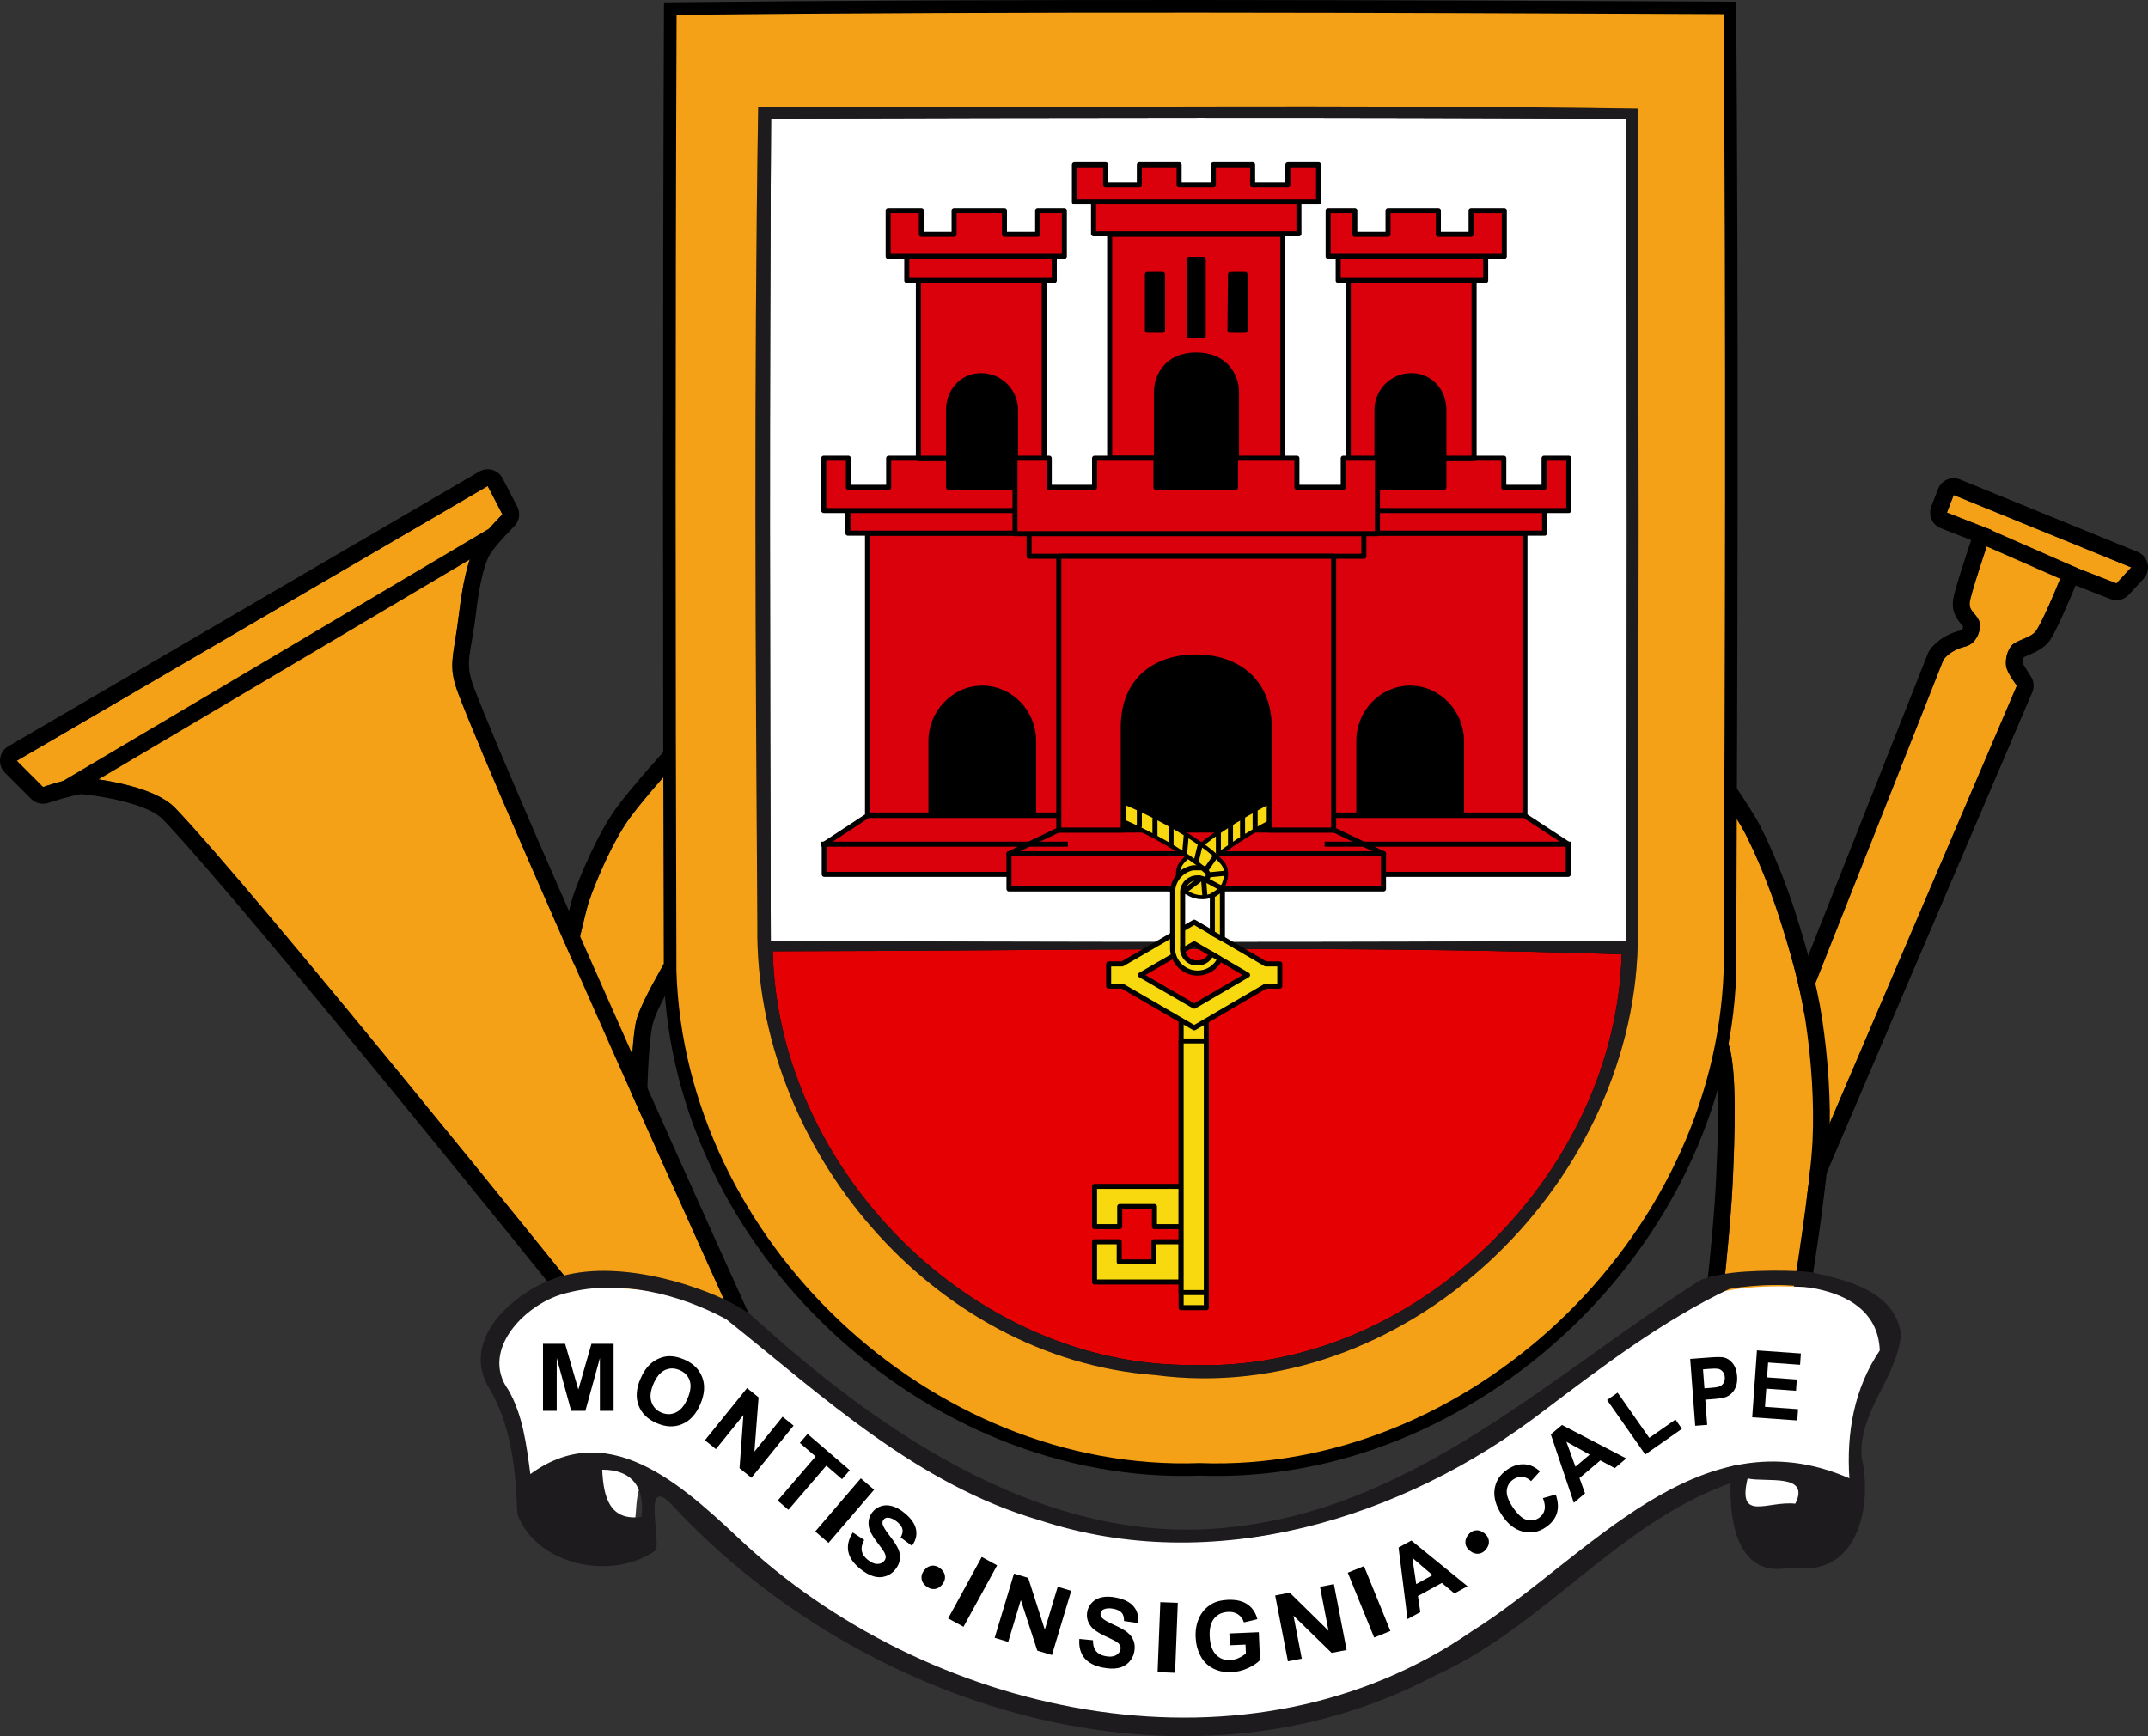 <?xml version="1.0" encoding="UTF-8" standalone="no"?>
<!DOCTYPE svg PUBLIC "-//W3C//DTD SVG 1.1//EN" "http://www.w3.org/Graphics/SVG/1.1/DTD/svg11.dtd">
<svg width="100%" height="100%" viewBox="0 0 1024 828" version="1.1" xmlns="http://www.w3.org/2000/svg" xmlns:xlink="http://www.w3.org/1999/xlink" xml:space="preserve" xmlns:serif="http://www.serif.com/" style="fill-rule:evenodd;clip-rule:evenodd;stroke-linecap:round;stroke-linejoin:round;stroke-miterlimit:1.5;">
    <rect x="0" y="0" width="1024" height="828" fill="#333333" stroke="none"/>
    <g>
        <path d="M324.293,361.608C324.293,361.608 308.182,379.163 300.293,389.941C291.982,401.296 283.627,421.163 280.627,430.274C279.004,435.202 272.96,461.941 272.96,461.941L300.46,526.191C300.46,526.191 300.85,498.25 303.21,487.191C305.522,476.359 324.96,445.608 324.96,445.608L324.293,361.608Z" style="fill:rgb(244,161,23);"/>
        <path d="M332.293,361.544C332.267,358.258 330.234,355.321 327.166,354.141C324.099,352.961 320.622,353.777 318.399,356.198C318.399,356.198 301.915,374.181 293.838,385.216C285.063,397.204 276.195,418.154 273.028,427.772C271.367,432.816 265.157,460.177 265.157,460.177C264.785,461.821 264.942,463.54 265.605,465.089L293.105,529.339C294.592,532.812 298.306,534.772 302.012,534.039C305.718,533.306 308.407,530.08 308.459,526.302C308.459,526.302 308.768,499.476 311.034,488.861C313.208,478.675 331.722,449.882 331.722,449.882C332.542,448.585 332.972,447.079 332.96,445.544L332.293,361.544ZM324.293,361.608C324.293,361.608 308.182,379.163 300.293,389.941C291.982,401.296 283.627,421.163 280.627,430.274C279.004,435.202 272.96,461.941 272.96,461.941L300.46,526.191C300.46,526.191 300.85,498.25 303.21,487.191C305.522,476.359 324.96,445.608 324.96,445.608L324.293,361.608Z"/>
        <path d="M1016,270.569L931.379,236.045L928.141,244.426L949.713,252.855C949.713,252.855 941.182,277.709 939.237,285.95C937.97,291.314 941.761,291.954 943.475,296.045C944.862,299.355 942.752,306.925 936.808,308.331C929.438,310.074 926.475,314.616 926.475,314.616L858.189,487.14L860.856,562.283L961.475,326.95C961.475,326.95 956.729,320.775 956.332,317.569C955.935,314.363 956.815,310.252 959.094,307.712C961.443,305.093 968.351,304.248 970.713,300.712C975.038,294.236 985.049,268.855 985.049,268.855L1008.95,278.188L1016,270.569Z" style="fill:rgb(244,161,23);"/>
        <path d="M935.87,298.705C935.826,299.248 935.653,300.383 934.967,300.546C923.984,303.143 919.775,310.245 919.775,310.245C919.481,310.695 919.234,311.173 919.036,311.672L850.75,484.196C850.344,485.222 850.155,486.321 850.194,487.424L852.861,562.567C852.994,566.311 855.707,569.461 859.39,570.148C863.073,570.834 866.739,568.873 868.212,565.428L968.831,330.095C969.968,327.435 969.581,324.368 967.818,322.074L964.242,316.264C964.167,315.311 964.283,314.178 964.813,313.366C965.529,313.052 968.128,311.907 969.633,311.212C972.884,309.711 975.675,307.686 977.365,305.155C980.36,300.671 985.989,287.561 989.479,279.172L1006.04,285.64C1009.11,286.836 1012.59,286.035 1014.83,283.62L1021.87,276.001C1023.65,274.075 1024.38,271.397 1023.81,268.835C1023.24,266.273 1021.45,264.153 1019.02,263.162L934.402,228.638C932.413,227.827 930.182,227.849 928.21,228.7C926.238,229.551 924.691,231.159 923.917,233.162L920.679,241.543C919.091,245.653 921.126,250.274 925.23,251.877L939.693,257.528C936.961,265.709 932.757,278.576 931.451,284.112C930.317,288.914 931.26,291.995 932.726,294.584C933.256,295.52 933.893,296.387 934.604,297.239C934.986,297.696 935.5,298.096 935.87,298.705ZM1016,270.569L931.379,236.045L928.141,244.426L949.713,252.855C949.713,252.855 941.182,277.709 939.237,285.95C937.97,291.314 941.761,291.954 943.475,296.045C944.862,299.355 942.752,306.925 936.808,308.331C929.438,310.074 926.475,314.616 926.475,314.616L858.189,487.14L860.856,562.283L961.475,326.95C961.475,326.95 956.729,320.775 956.332,317.569C955.935,314.363 956.815,310.252 959.094,307.712C961.443,305.093 968.351,304.248 970.713,300.712C975.038,294.236 985.049,268.855 985.049,268.855L1008.95,278.188L1016,270.569Z"/>
        <path d="M988.629,274.476L946.056,255.762" style="fill:none;stroke:black;stroke-width:8px;"/>
        <path d="M232.5,231.771L239.5,245.271C239.5,245.271 230.215,254.691 227,259.771C222.833,266.354 220.158,281.573 219,291.271C216.333,313.604 213.215,316.91 218.5,330.771C240.583,388.688 351.5,633.771 351.5,633.771L273,613.271C273,613.271 121.167,424.604 83.5,385.271C73.909,375.256 49.75,371.854 40.5,370.771C35.435,370.178 20.5,375.271 20.5,375.271L8,362.771L232.5,231.771Z" style="fill:rgb(244,161,23);"/>
        <path d="M239.602,228.089C238.593,226.144 236.831,224.697 234.727,224.087C232.623,223.477 230.36,223.757 228.468,224.861L3.968,355.861C1.825,357.112 0.384,359.285 0.066,361.745C-0.252,364.205 0.589,366.674 2.343,368.428L14.843,380.928C17,383.085 20.195,383.827 23.082,382.843C23.082,382.843 28.131,381.121 33.199,379.863C35.696,379.244 38.163,378.552 39.569,378.717C44.79,379.328 55.066,380.701 64.396,383.756C69.655,385.477 74.67,387.618 77.722,390.804C115.301,430.046 266.767,618.287 266.767,618.287C267.843,619.623 269.319,620.578 270.978,621.011L349.478,641.511C352.462,642.291 355.627,641.286 357.615,638.929C359.603,636.572 360.06,633.282 358.788,630.473C358.788,630.473 248.026,385.753 225.975,327.921C221.197,315.389 224.533,312.411 226.943,292.22C227.976,283.571 230.044,269.92 233.76,264.049C236.688,259.423 245.197,250.887 245.197,250.887C247.63,248.419 248.197,244.665 246.602,241.589L239.602,228.089ZM232.5,231.771L239.5,245.271C239.5,245.271 230.215,254.691 227,259.771C222.833,266.354 220.158,281.573 219,291.271C216.333,313.604 213.215,316.91 218.5,330.771C240.583,388.688 351.5,633.771 351.5,633.771L273,613.271C273,613.271 121.167,424.604 83.5,385.271C73.909,375.256 49.75,371.854 40.5,370.771C35.435,370.178 20.5,375.271 20.5,375.271L8,362.771L232.5,231.771Z"/>
        <path d="M31.75,376.021L234.75,255.771" style="fill:none;stroke:black;stroke-width:8px;"/>
        <path d="M813.748,369.661C813.748,369.661 827.014,387.723 832.082,397.661C837.804,408.883 843.757,423.517 848.082,436.994C852.859,451.883 858.206,469.99 860.748,486.994C863.415,504.828 864.961,524.982 864.082,543.994C863.082,565.606 854.748,616.661 854.748,616.661L820.415,626.328C820.415,626.328 825.193,584.217 826.082,562.661C826.842,544.232 828.444,509.153 823.748,496.994C820.266,487.978 812.415,475.328 812.415,475.328L813.748,369.661Z" style="fill:rgb(244,161,23);"/>
        <path d="M820.196,364.925C818.16,362.153 814.58,360.993 811.304,362.044C808.029,363.094 805.792,366.121 805.749,369.56L804.416,475.227C804.396,476.752 804.813,478.251 805.618,479.546C805.618,479.546 813.016,491.411 816.285,499.876C820.75,511.438 818.811,544.807 818.088,562.331C817.207,583.693 812.466,625.426 812.466,625.426C812.166,628.073 813.203,630.697 815.233,632.422C817.263,634.148 820.018,634.75 822.583,634.028L856.916,624.362C859.909,623.519 862.143,621.019 862.644,617.95C862.644,617.95 871.06,566.248 872.073,544.364C872.977,524.834 871.4,504.13 868.66,485.811C866.054,468.38 860.597,449.813 855.699,434.55C851.243,420.664 845.104,405.589 839.209,394.027C833.945,383.704 820.196,364.925 820.196,364.925ZM813.748,369.661C813.748,369.661 827.014,387.723 832.082,397.661C837.804,408.883 843.757,423.517 848.082,436.994C852.859,451.883 858.206,469.99 860.748,486.994C863.415,504.828 864.961,524.982 864.082,543.994C863.082,565.606 854.748,616.661 854.748,616.661L820.415,626.328C820.415,626.328 825.193,584.217 826.082,562.661C826.842,544.232 828.444,509.153 823.748,496.994C820.266,487.978 812.415,475.328 812.415,475.328L813.748,369.661Z"/>
        <path d="M881.524,734.833C888.758,727.843 882.543,693.558 884.858,677.5C887.898,656.405 915.872,641.17 891.524,622.167C886.976,618.617 882.605,615.335 876.858,614.833C859.584,613.324 837.032,612.042 820.191,616.167C759.184,631.108 689.406,735.933 566.858,734.833C485.17,734.1 425.84,690.844 353.524,633.5C344.701,626.504 334.909,620.461 319.702,617.191C304.553,613.933 283.995,613.432 272.191,614.833C249.056,617.58 243.485,622.568 237.524,642.167C232.668,658.133 244.402,669.958 246.858,680.167C248.884,688.593 249.393,703.766 251.524,712.167C255.837,729.165 261.962,733.169 278.191,736.833C284.714,738.306 299.735,739.882 302.191,728.833C304.168,719.936 301.747,705.266 310.858,705.5C328.659,705.957 332.871,722.543 342.7,731.045C435.263,811.106 513.916,826.969 573.524,824.167C716.597,817.44 746.761,721.252 826.858,698.833C835.377,696.449 828.433,713.877 831.524,722.167C833.42,727.25 835.072,737.035 840.191,738.833C851.087,742.661 873.806,742.291 881.524,734.833Z" style="fill:white;"/>
    </g>
    <path d="M820.9,607.682C832.874,605.266 859.362,605.636 864.749,606.882C881.514,610.757 903.375,615.938 906.24,636.283C904.513,656.796 886.19,672.803 887.411,694.496C892.887,718.084 885.768,752.666 854.093,747.359C828.44,753.298 824.396,725.75 825.028,707.217C771.407,726.214 735.856,775.707 684.298,798.916C563.534,862.9 410.083,814.207 320.91,718.168C306.294,702.583 314.634,731.395 312.781,739.145C292.394,753.93 255.958,746.853 246.607,721.959C245.849,700.688 243.869,678.953 232.285,660.461C220.744,638.557 243.448,617.875 262.276,610.378C290.654,599.078 331.263,612.137 349.058,621.466C351.287,622.634 357.113,626.148 358.104,627.055C420.53,684.215 502.279,740.416 592.093,727.562C677.432,716.568 741.664,654.009 810.787,610.329C819.88,607.281 811.515,609.575 820.9,607.682ZM270.448,616.485C251.451,620.698 228.326,643.359 242.353,662.778C249.345,674.951 250.988,689.23 252.841,702.92C291.93,674.277 328.914,711.85 356.419,737.46C447.403,820.062 596.052,850.937 701.653,777.855C756.285,743.736 809.317,673.182 881.64,704.942C880.208,683.207 883.873,662.188 896.13,643.949C894.867,610.883 849.206,610.336 824.396,614.632C792.468,629.796 763.909,651.573 735.687,672.929C668.797,724.402 578.319,752.077 495.717,724.95C437.378,708.017 392.392,665.979 346.184,629.038C323.648,616.907 295.511,609.957 270.448,616.485ZM287.086,700.814C287.381,707.364 288.266,713.514 290.972,717.763C293.678,722.012 298.207,724.36 305.789,723.307C307.558,709.702 301.619,700.772 287.086,700.814ZM833.116,704.984C830.631,715.472 832.968,718.116 837.602,718.321C842.235,718.526 849.164,716.294 855.862,717.031C863.191,702.288 841.709,707.006 833.116,704.984Z" style="fill:rgb(30,27,30);fill-rule:nonzero;"/>
    <path d="M316.543,1.14C486.833,-0.66 657.339,0.026 827.673,0.797C828.837,155.448 828.363,310.184 827.673,464.878C823.1,594.846 703.276,708.573 571.849,703.646C440.422,708.359 320.511,595.232 316.457,464.92C315.982,310.355 315.896,155.705 316.543,1.14" style="fill-rule:nonzero;"/>
    <path d="M368.382,453.599C503.047,453.473 639.438,450.482 773.092,455.073C770.143,559.915 674.821,654.48 568.757,650.899C463.578,651.826 370.783,557.683 368.382,453.599Z" style="fill:rgb(229,0,3);fill-rule:nonzero;"/>
    <path d="M367.582,56.514C503.426,56.092 639.354,55.882 775.198,56.598C775.703,187.261 775.619,317.966 775.24,448.629C639.354,449.513 503.341,449.303 367.455,448.713C367.034,318.008 366.781,187.219 367.582,56.514Z" style="fill:white;fill-rule:nonzero;"/>
    <path d="M361.432,51.206C501.151,51.333 641.334,49.69 780.758,51.796C781.306,184.649 781.306,317.587 780.758,450.482C777.936,566.613 668.797,671.244 550.771,655.701C444.413,647.909 359.705,546.858 361.053,441.805C360.168,311.69 359.368,181.279 361.432,51.206M367.582,56.514C366.781,187.219 367.034,318.008 367.455,448.713C503.341,449.303 639.354,449.513 775.24,448.629C775.619,317.966 775.703,187.261 775.198,56.598C639.354,55.882 503.426,56.092 367.582,56.514M368.382,453.599C370.783,557.683 463.578,651.826 568.757,650.899C674.821,654.48 770.143,559.915 773.092,455.073C639.438,450.482 503.047,453.473 368.382,453.599Z" style="fill:rgb(30,27,30);fill-rule:nonzero;"/>
    <path d="M322.553,7.104C488.851,5.335 655.36,6.009 821.701,6.767C822.838,158.786 822.375,310.889 821.701,462.95C817.236,590.707 700.22,702.499 571.874,697.655C443.528,702.288 326.428,591.086 322.469,462.992C322.006,311.058 321.921,159.039 322.553,7.104M361.432,51.206C359.368,181.279 360.168,311.69 361.053,441.805C359.705,546.858 444.413,647.909 550.771,655.701C668.797,671.244 777.936,566.613 780.758,450.482C781.306,317.587 781.306,184.649 780.758,51.796C641.334,49.69 501.151,51.333 361.432,51.206Z" style="fill:rgb(245,161,23);fill-rule:nonzero;"/>
    <g>
        <g id="a">
            <rect x="427.726" y="298.624" width="153.586" height="105.591"/>
            <path d="M507.399,388.856L413.806,388.856L392.929,402.535L392.929,416.934L507.399,416.934M468.282,328.141C481.72,328.141 492.759,339.42 492.759,353.339L492.759,388.616L510.278,388.616L510.278,254.228L413.567,254.228L413.567,388.616L443.804,388.616L443.804,353.339C443.804,339.9 454.603,328.141 468.282,328.141Z" style="fill:rgb(218,0,12);fill-rule:nonzero;stroke:black;stroke-width:2.4px;stroke-linecap:square;stroke-linejoin:miter;stroke-miterlimit:4;"/>
            <rect x="446.683" y="163.516" width="44.636" height="81.593"/>
            <path d="M491.08,232.39L452.203,232.39L452.203,218.471L423.645,218.471L423.645,232.39L404.447,232.39L404.447,218.471L392.689,218.471L392.689,243.429L491.08,243.429M404.207,243.429L488.2,243.429L488.2,254.228L404.207,254.228L404.207,243.429ZM437.804,133.759L437.804,218.711L452.203,218.711L452.203,195.433C452.203,186.793 458.203,179.594 466.842,179.115L467.802,179.115C476.754,179.115 484.12,186.481 484.12,195.433L484.12,218.711L497.799,218.711L497.799,133.759L437.804,133.759ZM432.285,122.239L432.285,133.759L502.599,133.759L502.599,122.239L432.285,122.239ZM423.406,100.402L423.406,122.239L507.399,122.239L507.399,100.402L494.68,100.402L494.68,111.68L478.841,111.68L478.841,100.402L454.843,100.402L454.843,111.68L439.244,111.68L439.244,100.402L423.406,100.402ZM392.689,402.535L507.878,402.535M582.272,395.815L504.518,395.815L481.001,407.094L481.001,423.892L582.272,423.892" style="fill:rgb(218,0,12);fill-rule:nonzero;stroke:black;stroke-width:2.4px;stroke-linecap:square;stroke-linejoin:miter;stroke-miterlimit:4;"/>
            <path d="M481.001,407.094L584.672,407.094" style="fill:none;fill-rule:nonzero;stroke:black;stroke-width:2.4px;stroke-linecap:butt;stroke-linejoin:miter;stroke-miterlimit:4;"/>
        </g>
        <g id="a1" serif:id="a">
            <rect x="559.234" y="298.624" width="153.586" height="105.591"/>
            <path d="M633.147,388.856L726.739,388.856L747.617,402.535L747.617,416.934L633.147,416.934M672.264,328.141C658.825,328.141 647.786,339.42 647.786,353.339L647.786,388.616L630.267,388.616L630.267,254.228L726.979,254.228L726.979,388.616L696.742,388.616L696.742,353.339C696.742,339.9 685.942,328.141 672.264,328.141Z" style="fill:rgb(218,0,12);fill-rule:nonzero;stroke:black;stroke-width:2.4px;stroke-linecap:square;stroke-linejoin:miter;stroke-miterlimit:4;"/>
            <rect x="649.226" y="163.516" width="44.636" height="81.593"/>
            <path d="M649.465,232.39L688.342,232.39L688.342,218.471L716.9,218.471L716.9,232.39L736.098,232.39L736.098,218.471L747.857,218.471L747.857,243.429L649.465,243.429M736.339,243.429L652.346,243.429L652.346,254.228L736.339,254.228L736.339,243.429ZM702.741,133.759L702.741,218.711L688.342,218.711L688.342,195.433C688.342,186.793 682.343,179.594 673.704,179.115L672.744,179.115C663.792,179.115 656.425,186.481 656.425,195.433L656.425,218.711L642.747,218.711L642.747,133.759L702.741,133.759ZM708.26,122.239L708.26,133.759L637.947,133.759L637.947,122.239L708.26,122.239ZM717.139,100.402L717.139,122.239L633.147,122.239L633.147,100.402L645.866,100.402L645.866,111.68L661.705,111.68L661.705,100.402L685.703,100.402L685.703,111.68L701.302,111.68L701.302,100.402L717.139,100.402ZM747.857,402.535L632.667,402.535M558.274,395.815L636.027,395.815L659.545,407.094L659.545,423.892L558.274,423.892" style="fill:rgb(218,0,12);fill-rule:nonzero;stroke:black;stroke-width:2.4px;stroke-linecap:square;stroke-linejoin:miter;stroke-miterlimit:4;"/>
            <path d="M659.545,407.094L555.874,407.094" style="fill:none;fill-rule:nonzero;stroke:black;stroke-width:2.4px;stroke-linecap:butt;stroke-linejoin:miter;stroke-miterlimit:4;"/>
        </g>
        <g>
            <g>
                <path d="M611.789,379.497C605.31,381.897 599.79,385.256 593.79,388.616C586.325,392.88 579.186,397.694 572.433,403.015C570.032,404.694 567.633,406.374 565.953,408.774C563.553,410.694 561.153,413.574 561.634,417.173C561.634,418.614 563.553,415.254 564.993,415.013C567.271,413.794 569.92,413.452 572.433,414.054C575.552,410.694 579.632,408.534 582.992,405.895C592.774,398.816 603.222,392.708 614.189,387.656L611.789,379.497Z" style="fill:rgb(248,216,14);fill-rule:nonzero;stroke:black;stroke-width:1.92px;stroke-linejoin:miter;stroke-miterlimit:4;"/>
                <path d="M580.832,397.255L580.832,406.615M586.591,393.176L586.591,402.535M592.351,389.576L592.351,398.695M598.35,385.976L598.35,395.576" style="fill:rgb(248,216,14);fill-rule:nonzero;stroke:black;stroke-width:2.4px;stroke-linejoin:miter;stroke-miterlimit:4;"/>
                <path d="M529.236,379.977L526.357,387.896C539.619,392.983 552.323,399.416 564.273,407.094C568.353,409.974 572.673,412.614 575.793,416.453C576.513,418.374 574.592,420.054 572.673,419.334C570.993,418.853 569.073,418.133 567.393,419.334C564.753,420.533 562.354,424.612 566.193,425.813C571.953,429.653 580.832,427.973 583.471,421.493C584.911,418.133 585.151,413.814 582.272,410.934C577.472,405.414 570.752,401.335 564.514,397.255C553.308,390.427 541.5,384.643 529.236,379.977Z" style="fill:rgb(248,216,14);fill-rule:nonzero;stroke:black;stroke-width:1.92px;stroke-linejoin:miter;stroke-miterlimit:4;"/>
                <path d="M565.473,398.695L564.753,406.854M572.192,402.775L570.273,410.694M579.392,408.294L575.073,414.534M581.552,423.173L575.312,419.813M583.471,416.453L576.272,417.173M574.353,426.773L573.872,420.533M571.472,419.813L565.713,424.133M543.155,386.456L543.155,393.896M558.274,394.616L558.274,403.015M550.594,390.536L550.594,398.456" style="fill:rgb(248,216,14);fill-rule:nonzero;stroke:black;stroke-width:2.4px;stroke-linejoin:miter;stroke-miterlimit:4;"/>
            </g>
            <path d="M521.797,565.721L521.797,584.919L533.796,584.919L533.796,575.32L550.355,575.32L550.355,584.919L563.313,584.919L563.313,565.721L521.797,565.721ZM521.797,592.118L521.797,611.316L563.074,611.316L563.074,592.118L550.114,592.118L550.114,601.717L533.556,601.717L533.556,592.118L521.797,592.118Z" style="fill:rgb(248,216,14);fill-rule:nonzero;stroke:black;stroke-width:2.4px;stroke-linecap:butt;stroke-linejoin:miter;stroke-miterlimit:4;"/>
            <rect x="563.074" y="484.368" width="11.999" height="139.188" style="fill:rgb(248,216,14);stroke:black;stroke-width:2.4px;stroke-linecap:butt;stroke-linejoin:miter;stroke-miterlimit:4;"/>
            <path d="M563.074,496.367L575.073,496.367L575.073,616.355L563.074,616.355L563.074,496.367ZM569.313,450.05L594.751,464.929L569.313,479.808L543.635,464.929L569.313,450.05ZM534.995,459.649L528.516,459.649L528.516,470.209L534.995,470.209L569.313,490.127L603.389,470.209L610.109,470.209L610.109,459.649L603.389,459.649L569.313,439.731L534.995,459.649Z" style="fill:rgb(248,216,14);fill-rule:nonzero;stroke:black;stroke-width:2.4px;stroke-linecap:butt;stroke-linejoin:miter;stroke-miterlimit:4;"/>
            <path d="M568.593,413.814C562.849,414.981 558.759,420.195 558.994,426.053L558.994,452.93C559.448,458.802 564.16,463.516 570.032,463.97C574.883,464.333 579.481,461.651 581.552,457.25L577.472,454.85C576.312,457.73 573.36,459.502 570.273,459.17C566.433,459.17 563.313,455.33 563.794,451.73L563.794,424.853C564.168,421.219 567.343,418.468 570.993,418.614C572.433,418.133 574.592,420.293 575.552,418.614C576.992,416.453 574.592,415.013 573.152,413.814L568.593,413.814ZM582.512,423.173C581.552,424.853 579.632,426.053 577.952,427.012L577.952,445.011L582.751,447.65L582.751,423.173L582.512,423.173Z" style="fill:rgb(248,216,14);fill-rule:nonzero;stroke:black;stroke-width:2.4px;stroke-linecap:butt;stroke-linejoin:miter;stroke-miterlimit:4;"/>
        </g>
        <g>
            <rect x="533.796" y="111.68" width="70.313" height="127.668"/>
            <path d="M528.997,111.68L528.997,218.471L551.315,218.471L551.315,186.793C551.315,179.594 556.114,169.275 570.273,169.275C584.432,169.275 589.471,179.594 589.471,186.793L589.471,218.711L611.549,218.711L611.549,111.68L528.997,111.68ZM566.914,123.679L573.632,123.679L573.632,160.156L566.914,160.156L566.914,123.679ZM546.995,130.879L554.195,130.879L554.195,157.517L546.995,157.517L546.995,130.879ZM586.591,130.879L593.551,130.879L593.551,157.517L586.351,157.517L586.591,130.879ZM521.317,96.322L521.317,111.441L619.228,111.441L619.228,96.322L521.317,96.322ZM512.198,78.563L512.198,96.322L628.588,96.322L628.588,78.563L613.949,78.563L613.949,88.162L597.151,88.162L597.151,78.563L578.432,78.563L578.432,88.162L562.114,88.162L562.114,78.563L543.155,78.563L543.155,88.162L527.076,88.162L527.076,78.563L512.198,78.563ZM490.6,254.228L490.6,265.267L650.185,265.267L650.185,254.228L490.6,254.228Z" style="fill:rgb(218,0,12);fill-rule:nonzero;stroke:black;stroke-width:2.4px;stroke-linecap:butt;stroke-linejoin:miter;stroke-miterlimit:4;"/>
            <path d="M483.88,218.471L483.88,254.468L656.665,254.468L656.665,218.471L640.347,218.471L640.347,232.39L618.268,232.39L618.268,218.471L588.991,218.471L588.991,232.39L551.075,232.39L551.075,218.471L521.797,218.471L521.797,232.39L500.199,232.39L500.199,218.471L483.88,218.471Z" style="fill:rgb(218,0,12);fill-rule:nonzero;stroke:black;stroke-width:2.4px;stroke-linecap:butt;stroke-linejoin:miter;stroke-miterlimit:4;"/>
            <path d="M504.758,265.267L504.758,395.815L535.476,395.815L535.476,346.86C535.476,324.062 550.834,313.262 570.273,313.262C588.991,313.262 605.07,324.062 605.07,346.86L605.07,395.815L635.787,395.815L635.787,265.267L504.758,265.267Z" style="fill:rgb(218,0,12);fill-rule:nonzero;stroke:black;stroke-width:2.4px;stroke-linecap:butt;stroke-miterlimit:4;"/>
        </g>
    </g>
    <g>
        <path d="M258.863,672.752L258.863,640.773L269.392,640.773L275.714,662.587L281.965,640.773L292.518,640.773L292.518,672.752L285.981,672.752L285.981,647.579L279.065,672.752L272.291,672.752L265.399,647.579L265.399,672.752L258.863,672.752Z" style="fill-rule:nonzero;"/>
        <path d="M305.287,657.528C306.57,654.533 308.094,652.212 309.859,650.563C311.169,649.352 312.657,648.399 314.323,647.705C315.988,647.01 317.633,646.67 319.256,646.685C321.419,646.694 323.698,647.211 326.09,648.236C330.422,650.09 333.312,652.918 334.762,656.718C336.211,660.519 335.911,664.812 333.862,669.598C331.83,674.343 328.949,677.504 325.222,679.079C321.494,680.655 317.471,680.518 313.153,678.669C308.782,676.797 305.877,673.975 304.439,670.203C303.001,666.432 303.284,662.206 305.287,657.528ZM311.489,659.946C310.064,663.275 309.752,666.127 310.554,668.503C311.355,670.879 312.939,672.574 315.305,673.587C317.672,674.601 319.978,674.58 322.225,673.525C324.473,672.47 326.326,670.239 327.786,666.83C329.228,663.461 329.566,660.631 328.799,658.341C328.031,656.051 326.425,654.382 323.978,653.334C321.532,652.287 319.201,652.281 316.985,653.318C314.769,654.354 312.937,656.564 311.489,659.946Z" style="fill-rule:nonzero;"/>
        <path d="M336.051,686.764L356.148,661.89L361.638,666.325L359.655,692.178L373.076,675.567L378.318,679.802L358.221,704.676L352.559,700.102L354.399,674.779L341.293,690.999L336.051,686.764Z" style="fill-rule:nonzero;"/>
        <path d="M370.74,715.558L388.81,694.51L381.293,688.057L384.972,683.771L405.104,701.055L401.424,705.34L393.925,698.902L375.855,719.949L370.74,715.558Z" style="fill-rule:nonzero;"/>
        <path d="M388.632,730.279L410.381,704.945L416.71,710.379L394.96,735.712L388.632,730.279Z" style="fill-rule:nonzero;"/>
        <path d="M406.54,730.738L411.984,734.33C410.927,736.26 410.544,737.996 410.835,739.537C411.126,741.078 412.061,742.486 413.639,743.761C415.311,745.111 416.854,745.778 418.27,745.759C419.685,745.741 420.773,745.262 421.533,744.321C422.021,743.716 422.259,743.058 422.245,742.346C422.231,741.634 421.906,740.762 421.271,739.731C420.832,739.03 419.748,737.539 418.017,735.257C415.788,732.324 414.517,729.904 414.202,727.999C413.759,725.318 414.355,722.966 415.988,720.945C417.04,719.644 418.394,718.726 420.052,718.193C421.709,717.66 423.476,717.662 425.352,718.198C427.227,718.734 429.153,719.8 431.129,721.396C434.355,724.003 436.216,726.668 436.711,729.392C437.205,732.115 436.546,734.683 434.731,737.096L429.358,733.129C430.197,731.637 430.483,730.308 430.217,729.143C429.951,727.977 429.087,726.804 427.626,725.624C426.118,724.405 424.689,723.759 423.338,723.686C422.469,723.637 421.767,723.943 421.232,724.606C420.744,725.21 420.584,725.935 420.751,726.78C420.964,727.855 422.094,729.709 424.14,732.342C426.187,734.974 427.559,737.096 428.257,738.707C428.955,740.317 429.203,741.948 429,743.599C428.797,745.249 428.043,746.882 426.738,748.497C425.555,749.961 424.038,751.001 422.187,751.618C420.336,752.235 418.412,752.249 416.413,751.662C414.415,751.075 412.299,749.879 410.066,748.075C406.816,745.449 404.924,742.686 404.388,739.786C403.853,736.886 404.57,733.87 406.54,730.738Z" style="fill-rule:nonzero;"/>
        <path d="M441.42,756.311C440.142,755.279 439.438,754.068 439.308,752.68C439.177,751.292 439.625,749.963 440.652,748.693C441.691,747.407 442.908,746.699 444.303,746.57C445.699,746.44 447.043,746.898 448.337,747.943C449.631,748.989 450.35,750.205 450.494,751.591C450.639,752.978 450.191,754.314 449.153,755.6C448.101,756.901 446.877,757.61 445.48,757.725C444.083,757.841 442.729,757.369 441.42,756.311Z" style="fill-rule:nonzero;"/>
        <path d="M452.003,771.726L468.019,742.43L475.338,746.431L459.322,775.728L452.003,771.726Z" style="fill-rule:nonzero;"/>
        <path d="M474.181,780.989L483.394,750.366L490.153,752.399L498.082,777.086L504.234,756.636L510.687,758.577L501.475,789.2L494.505,787.103L486.643,762.961L480.635,782.931L474.181,780.989Z" style="fill-rule:nonzero;"/>
        <path d="M514.552,781.507L521.043,782.142C521.009,784.343 521.481,786.057 522.457,787.284C523.434,788.51 524.918,789.319 526.909,789.71C529.018,790.124 530.694,789.993 531.937,789.316C533.18,788.639 533.918,787.707 534.152,786.52C534.301,785.758 534.204,785.065 533.859,784.442C533.514,783.819 532.82,783.199 531.777,782.583C531.062,782.169 529.407,781.357 526.811,780.147C523.471,778.593 521.217,777.047 520.049,775.508C518.406,773.344 517.835,770.986 518.336,768.436C518.658,766.795 519.428,765.351 520.645,764.106C521.862,762.861 523.425,762.038 525.334,761.636C527.243,761.235 529.444,761.279 531.936,761.768C536.006,762.567 538.896,764.056 540.605,766.233C542.314,768.411 542.929,770.99 542.451,773.971L535.847,772.971C535.892,771.26 535.525,769.951 534.746,769.044C533.967,768.138 532.655,767.503 530.812,767.141C528.91,766.768 527.344,766.864 526.115,767.429C525.324,767.791 524.846,768.39 524.682,769.226C524.533,769.988 524.729,770.704 525.271,771.374C525.962,772.225 527.827,773.337 530.865,774.71C533.904,776.083 536.108,777.318 537.477,778.417C538.847,779.515 539.827,780.842 540.418,782.396C541.008,783.951 541.104,785.747 540.704,787.784C540.341,789.631 539.485,791.259 538.136,792.669C536.787,794.078 535.092,794.99 533.051,795.403C531.009,795.817 528.58,795.747 525.763,795.194C521.663,794.389 518.7,792.829 516.872,790.514C515.045,788.199 514.271,785.197 514.552,781.507Z" style="fill-rule:nonzero;"/>
        <path d="M551.854,797.348L553.153,763.985L561.488,764.309L560.189,797.673L551.854,797.348Z" style="fill-rule:nonzero;"/>
        <path d="M586.303,784.533L586.065,778.913L600.102,778.318L600.665,791.607C599.359,793.03 597.433,794.316 594.888,795.465C592.344,796.614 589.744,797.244 587.089,797.357C583.715,797.5 580.744,796.892 578.173,795.534C575.603,794.177 573.63,792.163 572.253,789.494C570.876,786.824 570.12,783.889 569.984,780.688C569.837,777.214 570.411,774.097 571.704,771.337C572.998,768.577 574.971,766.419 577.623,764.863C579.645,763.668 582.195,763.006 585.276,762.875C589.28,762.705 592.445,763.441 594.77,765.083C597.095,766.725 598.645,769.064 599.42,772.101L593.005,773.626C592.48,772.007 591.571,770.75 590.277,769.855C588.983,768.96 587.397,768.553 585.519,768.632C582.674,768.753 580.451,769.781 578.851,771.718C577.25,773.655 576.528,776.46 576.683,780.131C576.851,784.09 577.828,787.024 579.613,788.931C581.398,790.839 583.67,791.734 586.427,791.617C587.791,791.56 589.147,791.225 590.495,790.613C591.843,790.001 592.992,789.28 593.941,788.45L593.762,784.217L586.303,784.533Z" style="fill-rule:nonzero;"/>
        <path d="M613.976,792.186L607.909,760.788L614.838,759.449L633.328,777.626L629.276,756.659L635.893,755.38L641.96,786.778L634.814,788.159L616.636,770.432L620.593,790.907L613.976,792.186Z" style="fill-rule:nonzero;"/>
        <path d="M655.101,780.864L642.515,749.938L650.241,746.794L662.827,777.719L655.101,780.864Z" style="fill-rule:nonzero;"/>
        <path d="M699.601,756.38L693.34,759.813L687.359,754.809L675.965,761.057L677.104,768.716L670.999,772.064L666.726,737.936L672.812,734.599L699.601,756.38ZM682.921,751.097L673.288,742.846L675.143,755.362L682.921,751.097Z" style="fill-rule:nonzero;"/>
        <path d="M700.704,739.478C699.426,738.445 698.722,737.235 698.592,735.847C698.461,734.459 698.909,733.129 699.936,731.859C700.975,730.573 702.192,729.866 703.587,729.736C704.983,729.607 706.327,730.065 707.621,731.11C708.915,732.155 709.634,733.371 709.778,734.758C709.923,736.145 709.475,737.481 708.437,738.767C707.385,740.068 706.161,740.777 704.764,740.892C703.367,741.007 702.013,740.536 700.704,739.478Z" style="fill-rule:nonzero;"/>
        <path d="M735.562,714.361L741.67,712.663C742.844,716.077 743.009,719.085 742.167,721.687C741.324,724.289 739.531,726.508 736.788,728.343C733.393,730.614 729.796,731.275 725.997,730.326C722.199,729.377 718.9,726.811 716.102,722.629C713.143,718.206 711.943,714.035 712.503,710.117C713.063,706.2 715.133,703.043 718.714,700.648C721.841,698.556 725.024,697.817 728.263,698.432C730.185,698.791 732.149,699.839 734.153,701.578L729.893,706.265C728.669,705.089 727.31,704.423 725.818,704.267C724.325,704.111 722.893,704.492 721.521,705.41C719.626,706.678 718.561,708.413 718.327,710.617C718.093,712.82 719.036,715.506 721.154,718.672C723.402,722.032 725.585,724.037 727.701,724.685C729.818,725.334 731.806,725.036 733.667,723.791C735.038,722.874 735.915,721.631 736.297,720.063C736.679,718.496 736.434,716.595 735.562,714.361Z" style="fill-rule:nonzero;"/>
        <path d="M775.265,695.45L769.798,700.08L762.93,696.378L752.98,704.804L755.621,712.087L750.289,716.603L739.317,683.989L744.631,679.488L775.265,695.45ZM757.835,693.632L746.736,687.482L751.043,699.384L757.835,693.632Z" style="fill-rule:nonzero;"/>
        <path d="M784.324,693.566L766.133,667.584L771.15,664.072L786.251,685.64L798.724,676.906L801.814,681.32L784.324,693.566Z" style="fill-rule:nonzero;"/>
        <path d="M808.146,679.88L805.754,647.991L814.901,647.305C818.368,647.045 820.639,647.035 821.716,647.275C823.37,647.632 824.802,648.571 826.014,650.092C827.225,651.612 827.926,653.641 828.117,656.179C828.263,658.137 828.072,659.806 827.543,661.188C827.014,662.569 826.294,663.677 825.382,664.511C824.469,665.345 823.522,665.923 822.539,666.244C821.201,666.651 819.242,666.951 816.661,667.145L812.944,667.424L813.847,679.453L808.146,679.88ZM811.859,652.958L812.538,662.007L815.658,661.773C817.904,661.605 819.394,661.325 820.126,660.935C820.859,660.544 821.413,659.978 821.79,659.235C822.167,658.492 822.32,657.649 822.249,656.707C822.162,655.547 821.789,654.612 821.129,653.903C820.469,653.195 819.67,652.781 818.731,652.661C818.04,652.567 816.667,652.598 814.613,652.752L811.859,652.958Z" style="fill-rule:nonzero;"/>
        <path d="M835.318,675.82L837.575,643.921L858.515,645.403L858.133,650.799L842.895,649.721L842.395,656.792L856.573,657.796L856.193,663.17L842.015,662.167L841.401,670.849L857.178,671.965L856.798,677.34L835.318,675.82Z" style="fill-rule:nonzero;"/>
    </g>
</svg>
